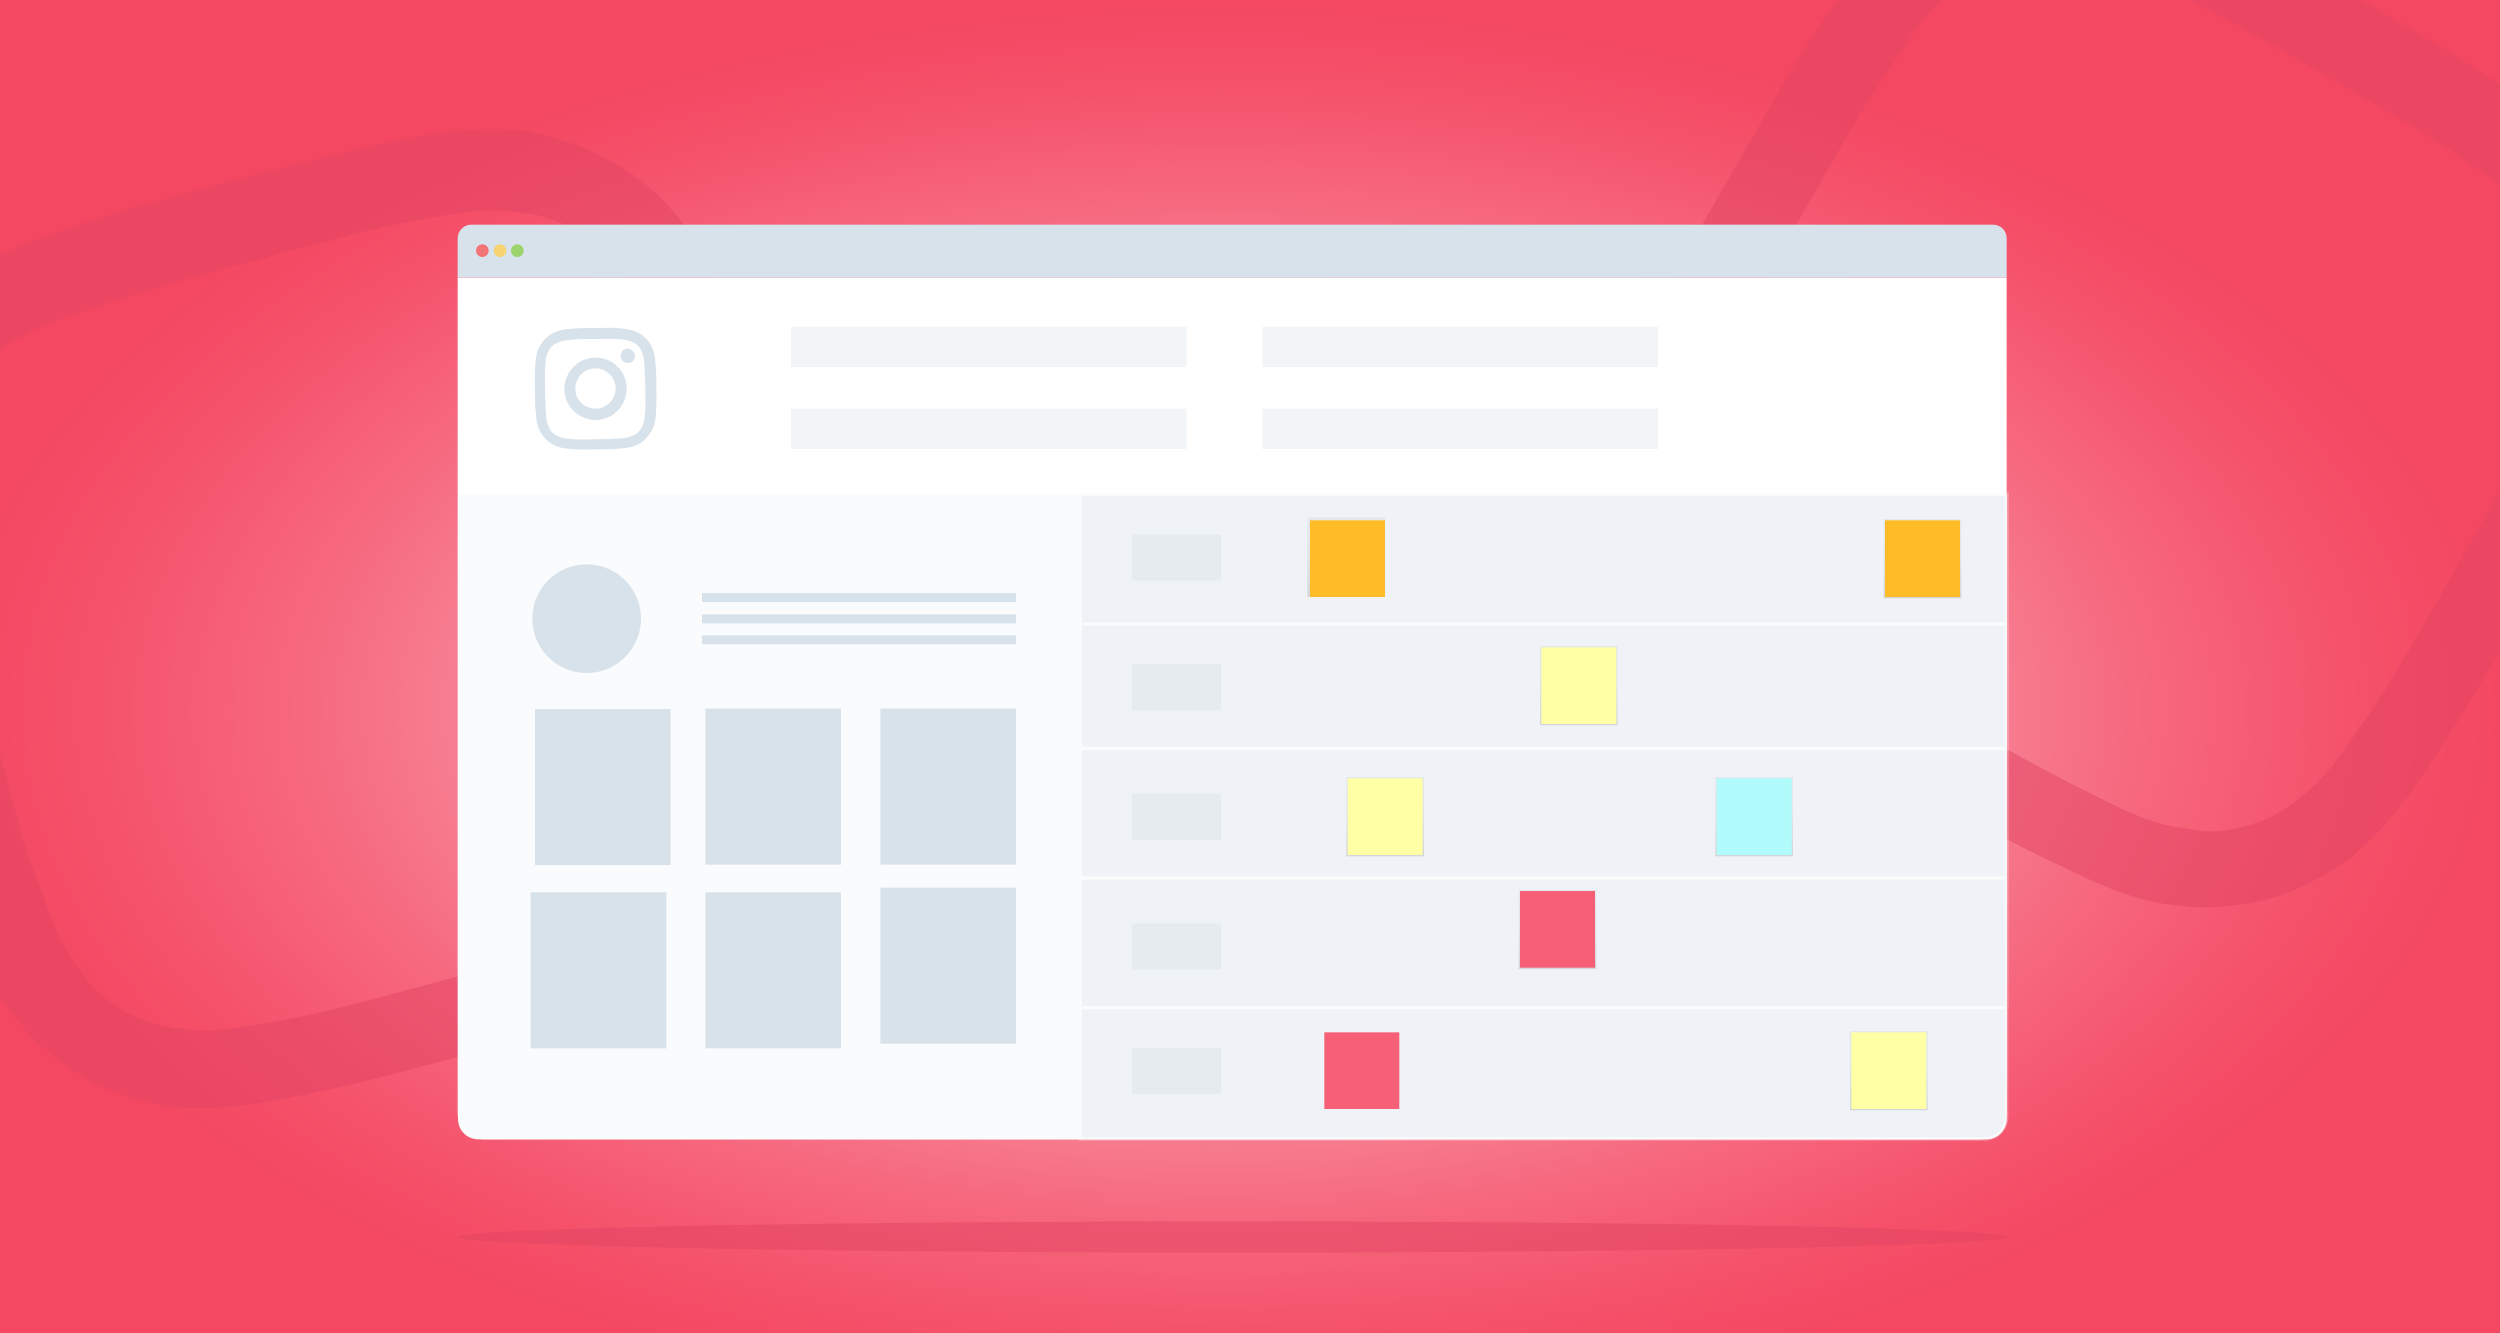 <?xml version="1.0" encoding="utf-8"?>
<!-- Generator: Adobe Illustrator 23.0.6, SVG Export Plug-In . SVG Version: 6.00 Build 0)  -->
<svg version="1.1" id="aa6a79dc-91b4-4c18-945f-8bd34f390323"
	 xmlns="http://www.w3.org/2000/svg" xmlns:xlink="http://www.w3.org/1999/xlink" x="0px" y="0px" viewBox="0 0 750 400"
	 style="enable-background:new 0 0 750 400;" xml:space="preserve">
<style type="text/css">
	.st0{fill:#F44862;}
	.st1{fill:url(#SVGID_1_);}
	.st2{opacity:0.5;fill:#E24462;enable-background:new    ;}
	.st3{fill:#FFFFFF;}
	.st4{fill:#F9FBFC;}
	.st5{fill:#D8E2EB;}
	.st6{opacity:0.8;fill:#FA5959;enable-background:new    ;}
	.st7{opacity:0.8;fill:#FED253;enable-background:new    ;}
	.st8{opacity:0.8;fill:#8CCF4D;enable-background:new    ;}
	.st9{opacity:0.3;}
	.st10{fill:#D8E2EB;stroke:#F9FBFC;stroke-miterlimit:10;}
	.st11{fill:url(#SVGID_2_);}
	.st12{fill:#FFFFA5;}
	.st13{fill:url(#SVGID_3_);}
	.st14{fill:#B0FCFC;}
	.st15{fill:url(#SVGID_4_);}
	.st16{fill:url(#SVGID_5_);}
	.st17{fill:#FFBC26;}
	.st18{fill:url(#SVGID_6_);}
	.st19{fill:#F56077;}
	.st20{fill:url(#SVGID_7_);}
	.st21{opacity:0.1;fill:#8EA0AF;enable-background:new    ;}
	.st22{fill:url(#SVGID_8_);}
	.st23{fill:#F2F5F7;}
</style>
<rect x="-36.5" y="-9.9" class="st0" width="807.7" height="421.9"/>
<radialGradient id="SVGID_1_" cx="366.3" cy="-412.982" r="383.825" gradientTransform="matrix(1 0 0 -0.552 0 -15.09)" gradientUnits="userSpaceOnUse">
	<stop  offset="0" style="stop-color:#FFFFFF"/>
	<stop  offset="0.234" style="stop-color:#FCC7CF"/>
	<stop  offset="0.492" style="stop-color:#F891A1"/>
	<stop  offset="0.715" style="stop-color:#F6697F"/>
	<stop  offset="0.892" style="stop-color:#F5516A"/>
	<stop  offset="1" style="stop-color:#F44862"/>
</radialGradient>
<ellipse class="st1" cx="366.3" cy="213" rx="383.8" ry="212"/>
<path class="st2" d="M-26.9,220.5c9.6,35.8,10.7,39.7,15.9,53.4c4.6,13.9,9,22.9,14.6,30.1c5.9,7.9,12.1,13.3,21.1,18.9
	c9.5,5.4,18,7.5,27,9.3c8.7,0.5,19.6,0.4,33.3-2.5c14.4-3,19.3-3.7,54.2-13.1c35.8-9.6,39.7-10.7,53.4-15.9
	c13.9-4.6,22.9-9,30.1-14.6c7.9-5.9,13.3-12.1,18.9-21.1c5.4-9.5,7.5-18,9.3-27c0.5-8.7,0.4-19.6-2.5-33.3
	c-3-14.4-3.7-19.3-13.1-54.2c-9.6-35.8-10.7-39.7-15.9-53.4c-4.6-13.9-9-22.9-14.6-30.1c-5.9-7.9-12.1-13.3-21.6-18.7
	s-18-7.5-27-9.3c-8.7-0.5-19.6-0.4-33.3,2.5c-14.4,3-19.3,3.7-54.2,13.1C32.9,64.2,29,65.3,15.3,70.5c-13.9,4.6-22.9,9-30.1,14.6
	c-7.9,5.9-13.3,12.1-18.7,21.6s-7.5,18-8.8,26.9c-0.5,8.7-0.4,19.6,2.5,33.3C-37.6,180.9-36.5,184.8-26.9,220.5L-26.9,220.5z
	 M0.1,226.6c-1-3.5-2-7.5-3.1-11.5c-9.5-35.2-10.5-39.2-12.9-53.6c-2.7-13-2.6-20.3-1.8-25.5c0.5-6.6,2.4-12.2,5.3-17.4
	c3.4-5.9,6.8-9.8,12.4-13.4c4.1-3.4,9.7-6.8,23-11.2c13.9-4.6,17.8-6.3,52.8-15.7c35.1-9.4,39.2-10.5,53.6-12.9
	c13-2.7,20.3-2.6,25.5-1.8c6.6,0.5,12.2,2.4,17.4,5.3c5.9,3.4,9.8,6.8,13.4,12.4c3.4,4.1,6.8,9.7,11.2,23
	c4.6,13.9,6.3,17.8,15.7,52.8c9.5,35.2,10.5,39.2,12.9,53.6c2.7,13,2.6,20.3,1.8,25.5c-0.5,6.6-2.4,12.2-5.3,17.4
	c-3.4,5.9-6.8,9.8-12.4,13.4c-4.1,3.4-9.7,6.8-23,11.2c-13.9,4.6-17.8,6.3-52.8,15.7c-35.1,9.4-39.2,10.5-53.6,12.9
	c-13,2.7-20.3,2.6-25.5,1.8c-6.6-0.5-12.2-2.4-17.4-5.3c-5.9-3.4-9.8-6.8-13.4-12.4c-3.4-4.1-6.8-9.7-11.2-23
	C7.8,255.5,6.8,251.6,0.1,226.6L0.1,226.6z"/>
<path class="st2" d="M521.4,48.7c-18.5,32.1-20.5,35.6-26.6,49c-6.6,13.1-9.8,22.6-10.9,31.6c-1.4,9.8-0.8,17.9,1.6,28.2
	c2.8,10.5,7.4,18,12.6,25.6c5.8,6.5,13.6,14.2,25.3,21.8c12.3,8,16.3,11,47.6,29.1c32.1,18.5,35.6,20.5,49,26.6
	c13.1,6.6,22.6,9.8,31.6,10.9c9.8,1.4,17.9,0.8,28.2-1.6c10.5-2.8,18-7.4,25.6-12.6c6.5-5.8,14.2-13.6,21.8-25.3
	c8-12.3,11-16.3,29.1-47.6c18.5-32.1,20.5-35.6,26.6-49c6.6-13.1,9.8-22.6,10.9-31.6c1.4-9.8,0.8-17.9-2-28.5
	c-2.8-10.5-7.4-18-12.6-25.6c-5.8-6.5-13.6-14.2-25.3-21.8c-12.3-8-16.3-11-47.6-29.1c-32.1-18.5-35.6-20.5-49-26.6
	c-13.1-6.6-22.6-9.8-31.6-10.9c-9.8-1.4-17.9-0.8-28.5,2c-10.5,2.8-18,7.4-25.2,12.8c-6.5,5.8-14.2,13.6-21.8,25.3
	C541.9,13.1,539.9,16.6,521.4,48.7L521.4,48.7z M536.2,72c1.8-3.2,3.9-6.7,5.9-10.3c18.2-31.6,20.2-35.1,28.7-47
	c7.3-11.1,12.5-16.2,16.7-19.3c5.1-4.3,10.3-6.9,16.1-8.5c6.6-1.8,11.8-2.1,18.2-0.7c5.3,0.5,11.7,2,24.2,8.3
	c13.1,6.6,17,8.2,48.4,26.2c31.5,18.2,35.1,20.2,47,28.7c11.1,7.3,16.2,12.5,19.3,16.7c4.3,5.1,6.9,10.3,8.5,16.1
	c1.8,6.6,2.1,11.8,0.7,18.2c-0.5,5.3-2,11.7-8.3,24.2c-6.6,13.1-8.2,17-26.2,48.4c-18.2,31.6-20.2,35.1-28.7,47
	c-7.3,11.1-12.5,16.2-16.7,19.3c-5.1,4.3-10.3,6.9-16.1,8.5c-6.6,1.8-11.8,2.1-18.2,0.7c-5.3-0.5-11.7-2-24.2-8.3
	c-13.1-6.6-17-8.2-48.4-26.2c-31.5-18.2-35.1-20.2-47-28.7c-11.1-7.3-16.2-12.5-19.3-16.7c-4.3-5.1-6.9-10.3-8.5-16.1
	c-1.8-6.6-2.1-11.8-0.7-18.2c0.5-5.3,2-11.7,8.3-24.2C521.3,98,523.3,94.5,536.2,72L536.2,72z"/>
<path class="st3" d="M594.1,341.8H145.2c-4.3,0-7.9-3.5-7.9-7.9V83.3H602v250.6C602,338.2,598.5,341.8,594.1,341.8z"/>
<title>decide</title>
<title>schedule</title>
<path class="st4" d="M595.9,341.8H143.5c-3.4,0-6.1-2.7-6.1-6.1V148.3H602v187.4C602,339,599.3,341.8,595.9,341.8z"/>
<circle class="st5" cx="176" cy="185.6" r="16.3"/>
<rect x="160.5" y="212.7" class="st5" width="40.7" height="46.8"/>
<rect x="211.6" y="212.6" class="st5" width="40.7" height="46.8"/>
<rect x="264.1" y="212.6" class="st5" width="40.7" height="46.8"/>
<rect x="159.2" y="267.7" class="st5" width="40.7" height="46.8"/>
<rect x="211.6" y="267.7" class="st5" width="40.7" height="46.8"/>
<rect x="264.1" y="266.3" class="st5" width="40.7" height="46.8"/>
<path class="st5" d="M178.5,98.4c-5,0-5.5,0.1-7.5,0.3c-2,0.1-3.3,0.4-4.4,0.9c-1.2,0.5-2.1,1.1-3.1,2.1s-1.6,2.1-2.1,3.2
	c-0.4,1.1-0.7,2.5-0.8,4.4c-0.1,2-0.2,2.6-0.1,7.5c0,5,0.1,5.5,0.3,7.5c0.1,2,0.4,3.3,0.9,4.4c0.5,1.2,1.1,2.1,2.1,3.1
	s2.1,1.6,3.2,2.1c1.1,0.4,2.5,0.7,4.4,0.8c2,0.1,2.6,0.2,7.5,0.1c5,0,5.5-0.1,7.5-0.3c2-0.1,3.3-0.4,4.4-0.9
	c1.2-0.5,2.1-1.1,3.1-2.2c1-1,1.6-2.1,2.1-3.2c0.4-1.1,0.7-2.5,0.8-4.4c0.1-2,0.2-2.6,0.1-7.5c0-5-0.1-5.5-0.3-7.5
	c-0.1-2-0.4-3.3-0.9-4.4c-0.5-1.2-1.1-2.1-2.2-3.1c-1-1-2.1-1.6-3.2-2c-1.1-0.4-2.5-0.7-4.4-0.8C184,98.3,183.5,98.3,178.5,98.4
	L178.5,98.4z M176.8,101.7c0.5,0,1,0,1.6,0c4.9,0,5.4-0.1,7.4,0.1c1.8,0.1,2.7,0.3,3.4,0.6c0.8,0.3,1.5,0.7,2.1,1.3
	c0.7,0.6,1,1.2,1.3,2.1c0.3,0.6,0.6,1.5,0.7,3.4c0.1,2,0.2,2.5,0.3,7.4c0,4.9,0.1,5.4-0.1,7.4c-0.1,1.8-0.3,2.7-0.6,3.4
	c-0.3,0.8-0.7,1.5-1.3,2.1c-0.6,0.7-1.2,1-2.1,1.3c-0.6,0.3-1.5,0.6-3.4,0.7c-2,0.1-2.5,0.2-7.4,0.3c-4.9,0-5.4,0.1-7.4-0.1
	c-1.8-0.1-2.7-0.3-3.4-0.6c-0.8-0.3-1.5-0.7-2.1-1.3c-0.7-0.6-1-1.2-1.3-2.1c-0.3-0.6-0.6-1.5-0.7-3.4c-0.1-2-0.2-2.5-0.3-7.4
	c0-4.9-0.1-5.4,0.1-7.4c0.1-1.8,0.3-2.7,0.6-3.4c0.3-0.8,0.7-1.5,1.3-2.1c0.6-0.7,1.2-1,2.1-1.3c0.6-0.3,1.5-0.6,3.4-0.7
	C172.8,101.7,173.4,101.7,176.8,101.7L176.8,101.7z M188.3,104.6c-1.2,0-2.1,0.9-2.1,2.2c0,1.2,0.9,2.1,2.2,2.1
	c1.2,0,2.1-0.9,2.1-2.2C190.4,105.6,189.4,104.6,188.3,104.6L188.3,104.6z M178.6,107.3c-5.1,0-9.3,4.3-9.3,9.4s4.3,9.3,9.4,9.3
	c5.1,0,9.3-4.3,9.3-9.4C188,111.4,183.8,107.2,178.6,107.3L178.6,107.3z M178.6,110.5c3.3,0,6.1,2.7,6.1,6s-2.7,6.1-6,6.1
	c-3.4,0-6.1-2.7-6.1-6C172.6,113.3,175.2,110.5,178.6,110.5z"/>
<rect x="210.6" y="177.9" class="st5" width="94.2" height="2.7"/>
<rect x="210.6" y="184.3" class="st5" width="94.2" height="2.7"/>
<rect x="210.6" y="190.6" class="st5" width="94.2" height="2.7"/>
<g>
	<path class="st5" d="M597.9,67.4H141.4c-2.2,0-4.1,1.8-4.1,4.1v11.8H602V71.5C602,69.2,600.2,67.4,597.9,67.4z"/>
	<circle class="st6" cx="144.7" cy="75.2" r="1.9"/>
	<circle class="st7" cx="150" cy="75.2" r="1.9"/>
	<circle class="st8" cx="155.2" cy="75.2" r="1.9"/>
	<g class="st9">
		<path class="st10" d="M324.1,148.3H602V335c0,3.7-2.9,6.7-6.4,6.7H324.1V148.3z"/>
		<rect x="324.1" y="148.3" class="st10" width="277.9" height="154"/>
		<rect x="324.1" y="148.3" class="st10" width="277.9" height="115.1"/>
		<rect x="324.1" y="187.2" class="st10" width="277.9" height="37.3"/>
	</g>
	
		<linearGradient id="SVGID_2_" gradientUnits="userSpaceOnUse" x1="415.55" y1="698.9" x2="415.55" y2="675.1" gradientTransform="matrix(1 0 0 1 0 -442)">
		<stop  offset="0" style="stop-color:#808080;stop-opacity:0.25"/>
		<stop  offset="0.54" style="stop-color:#808080;stop-opacity:0.12"/>
		<stop  offset="1" style="stop-color:#808080;stop-opacity:0.1"/>
	</linearGradient>
	<rect x="403.9" y="233.1" class="st11" width="23.3" height="23.8"/>
	<rect x="404.3" y="233.5" class="st12" width="22.5" height="23"/>
	
		<linearGradient id="SVGID_3_" gradientUnits="userSpaceOnUse" x1="526.25" y1="698.9" x2="526.25" y2="675.1" gradientTransform="matrix(1 0 0 1 0 -442)">
		<stop  offset="0" style="stop-color:#808080;stop-opacity:0.25"/>
		<stop  offset="0.54" style="stop-color:#808080;stop-opacity:0.12"/>
		<stop  offset="1" style="stop-color:#808080;stop-opacity:0.1"/>
	</linearGradient>
	<rect x="514.6" y="233.1" class="st13" width="23.3" height="23.8"/>
	<rect x="515" y="233.5" class="st14" width="22.5" height="23"/>
	
		<linearGradient id="SVGID_4_" gradientUnits="userSpaceOnUse" x1="566.65" y1="775.127" x2="566.65" y2="751.327" gradientTransform="matrix(1 0 0 1 0 -442)">
		<stop  offset="0" style="stop-color:#808080;stop-opacity:0.25"/>
		<stop  offset="0.54" style="stop-color:#808080;stop-opacity:0.12"/>
		<stop  offset="1" style="stop-color:#808080;stop-opacity:0.1"/>
	</linearGradient>
	<rect x="555" y="309.3" class="st15" width="23.3" height="23.8"/>
	<rect x="555.4" y="309.7" class="st12" width="22.5" height="23"/>
	
		<linearGradient id="SVGID_5_" gradientUnits="userSpaceOnUse" x1="403.85" y1="621.048" x2="403.85" y2="597.248" gradientTransform="matrix(1 0 0 1 0 -442)">
		<stop  offset="0" style="stop-color:#808080;stop-opacity:0.25"/>
		<stop  offset="0.54" style="stop-color:#808080;stop-opacity:0.12"/>
		<stop  offset="1" style="stop-color:#808080;stop-opacity:0.1"/>
	</linearGradient>
	<rect x="392.2" y="155.2" class="st16" width="23.3" height="23.8"/>
	<rect x="393" y="156.1" class="st17" width="22.5" height="23"/>
	
		<linearGradient id="SVGID_6_" gradientUnits="userSpaceOnUse" x1="467.25" y1="732.742" x2="467.25" y2="708.942" gradientTransform="matrix(1 0 0 1 0 -442)">
		<stop  offset="0" style="stop-color:#808080;stop-opacity:0.25"/>
		<stop  offset="0.54" style="stop-color:#808080;stop-opacity:0.12"/>
		<stop  offset="1" style="stop-color:#808080;stop-opacity:0.1"/>
	</linearGradient>
	<rect x="455.6" y="266.9" class="st18" width="23.3" height="23.8"/>
	<rect x="456" y="267.3" class="st19" width="22.5" height="23"/>
	<rect x="397.3" y="309.7" class="st19" width="22.5" height="23"/>
	
		<linearGradient id="SVGID_7_" gradientUnits="userSpaceOnUse" x1="576.75" y1="621.459" x2="576.75" y2="597.659" gradientTransform="matrix(1 0 0 1 0 -442)">
		<stop  offset="0" style="stop-color:#808080;stop-opacity:0.25"/>
		<stop  offset="0.54" style="stop-color:#808080;stop-opacity:0.12"/>
		<stop  offset="1" style="stop-color:#808080;stop-opacity:0.1"/>
	</linearGradient>
	<rect x="565.1" y="155.7" class="st20" width="23.3" height="23.8"/>
	<rect x="565.5" y="156.1" class="st17" width="22.5" height="23"/>
	<rect x="339.5" y="160.3" class="st21" width="26.8" height="13.9"/>
	<rect x="339.5" y="199.2" class="st21" width="26.8" height="13.9"/>
	<rect x="339.5" y="238.1" class="st21" width="26.8" height="13.9"/>
	<rect x="339.5" y="277" class="st21" width="26.8" height="13.9"/>
	<rect x="339.5" y="314.3" class="st21" width="26.8" height="13.9"/>
	
		<linearGradient id="SVGID_8_" gradientUnits="userSpaceOnUse" x1="473.65" y1="659.6" x2="473.65" y2="635.8" gradientTransform="matrix(1 0 0 1 0 -442)">
		<stop  offset="0" style="stop-color:#808080;stop-opacity:0.25"/>
		<stop  offset="0.54" style="stop-color:#808080;stop-opacity:0.12"/>
		<stop  offset="1" style="stop-color:#808080;stop-opacity:0.1"/>
	</linearGradient>
	<rect x="462" y="193.8" class="st22" width="23.3" height="23.8"/>
	<rect x="462.4" y="194.2" class="st12" width="22.5" height="23"/>
</g>
<rect x="237.3" y="98" class="st23" width="118.7" height="12.1"/>
<rect x="378.7" y="98" class="st23" width="118.7" height="12.1"/>
<rect x="237.3" y="122.6" class="st23" width="118.7" height="12.1"/>
<rect x="378.7" y="122.6" class="st23" width="118.7" height="12.1"/>
<ellipse class="st2" cx="369.9" cy="371.1" rx="232.5" ry="4.7"/>
</svg>
